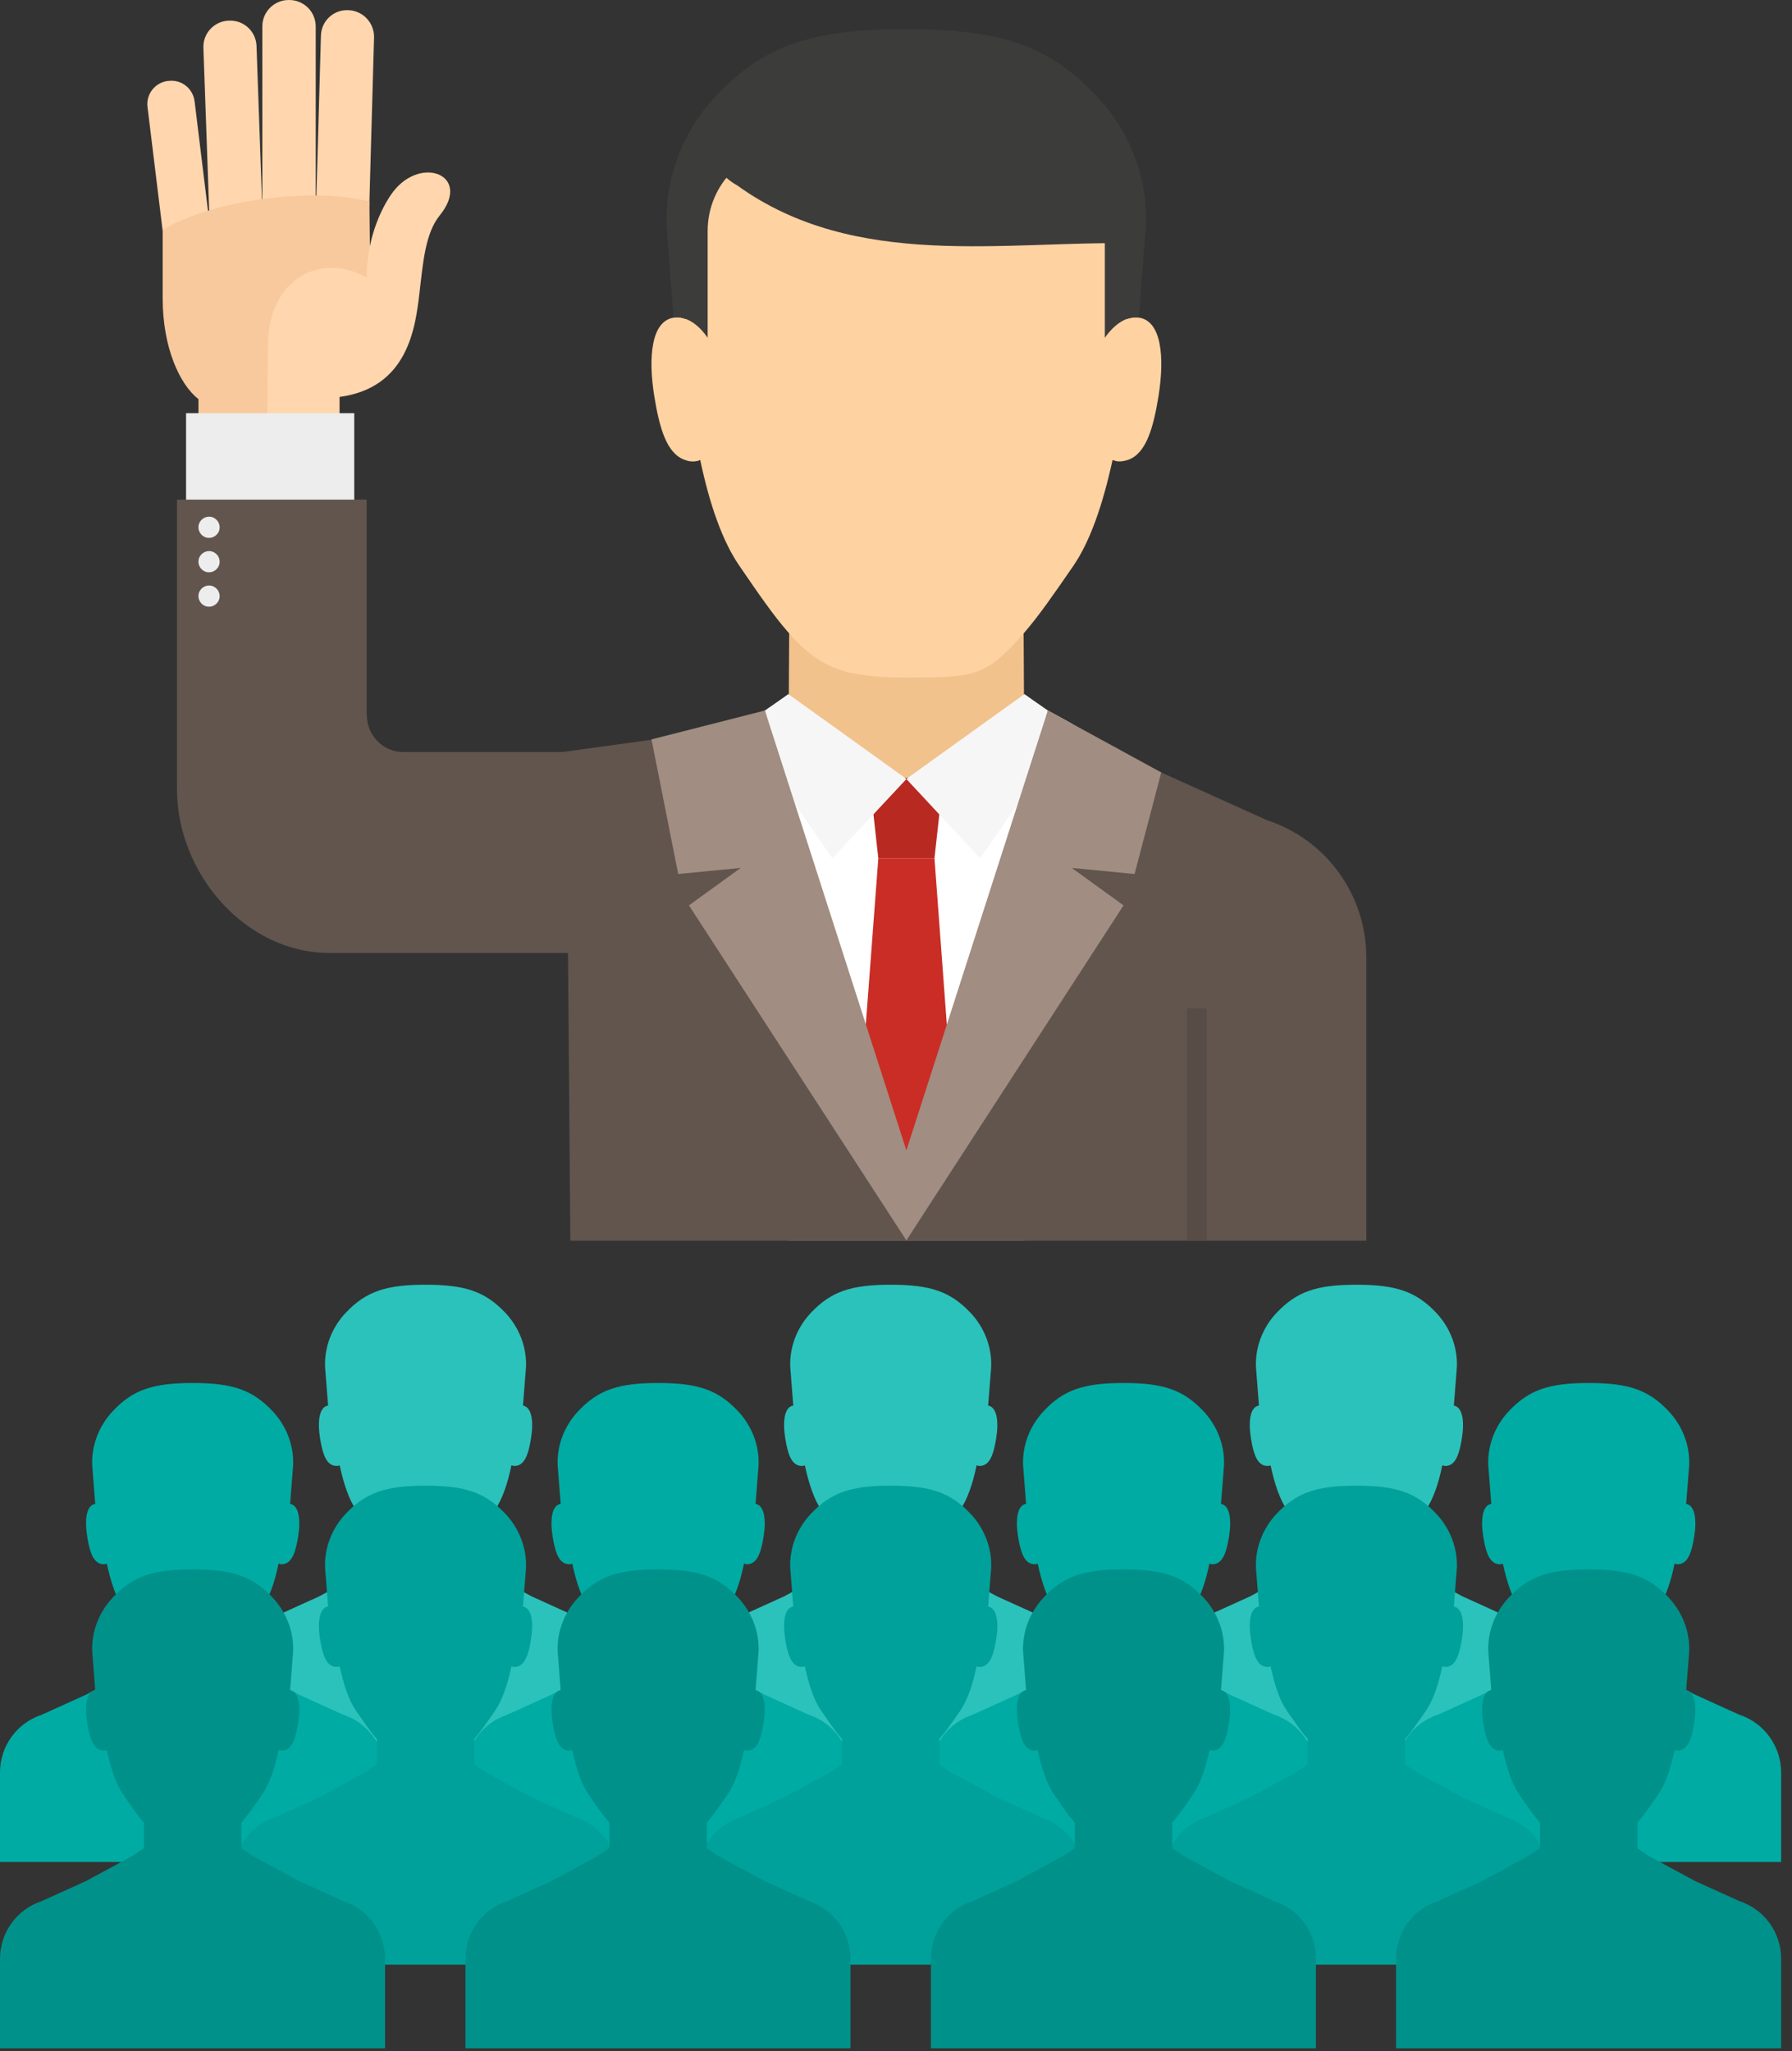 <?xml version="1.0" encoding="UTF-8"?> <svg xmlns="http://www.w3.org/2000/svg" width="166" height="190" viewBox="0 0 166 190" fill="none"><rect x="0" y="0" width="166" height="190" fill="#333333" stroke="none"/><path d="M57.216 163.36V155.074C57.216 152.626 55.661 150.484 53.341 149.719L49.236 147.858L45.819 145.997L44.85 145.461L43.932 144.824V142.453C43.932 142.453 43.958 142.427 43.983 142.402C44.519 141.764 45.105 140.948 45.87 139.826C46.507 138.883 47.017 137.481 47.374 135.721C47.425 135.721 47.476 135.747 47.527 135.772C47.68 135.798 47.859 135.772 48.012 135.721C48.7 135.466 48.981 134.498 49.185 133.248C49.44 131.718 49.287 130.341 48.445 130.189L48.726 126.619C48.802 124.758 48.088 122.947 46.813 121.596C44.952 119.633 43.116 118.995 39.419 118.995C35.722 118.995 33.886 119.633 32.025 121.596C30.75 122.947 30.036 124.758 30.113 126.619L30.393 130.189C29.552 130.316 29.399 131.693 29.654 133.248C29.858 134.498 30.138 135.466 30.827 135.721C30.98 135.772 31.158 135.798 31.311 135.772C31.362 135.772 31.413 135.747 31.464 135.721C31.846 137.481 32.331 138.883 32.968 139.826C33.733 140.923 34.294 141.764 34.855 142.402C34.855 142.402 34.881 142.427 34.906 142.453V144.824H34.881L33.963 145.461L32.994 145.997L29.577 147.858L25.472 149.719C23.152 150.484 21.597 152.626 21.597 155.074V163.36H57.344H57.216Z" fill="#2BC2BB"></path><path d="M100.333 163.36V155.074C100.333 152.626 98.777 150.484 96.457 149.719L92.352 147.858L88.91 145.997L87.941 145.461L87.023 144.824V142.453C87.023 142.453 87.049 142.427 87.074 142.402C87.609 141.764 88.196 140.948 88.961 139.826C89.598 138.883 90.108 137.481 90.465 135.721C90.516 135.721 90.567 135.747 90.618 135.772C90.771 135.798 90.95 135.772 91.103 135.721C91.791 135.466 92.072 134.498 92.275 133.248C92.531 131.718 92.377 130.341 91.536 130.189L91.817 126.619C91.893 124.758 91.179 122.947 89.904 121.596C88.043 119.633 86.207 118.995 82.51 118.995C78.813 118.995 76.977 119.633 75.116 121.596C73.841 122.947 73.127 124.758 73.204 126.619L73.484 130.189C72.643 130.316 72.49 131.693 72.745 133.248C72.949 134.498 73.229 135.466 73.918 135.721C74.071 135.772 74.249 135.798 74.402 135.772C74.453 135.772 74.504 135.747 74.555 135.721C74.938 137.481 75.422 138.883 76.059 139.826C76.824 140.923 77.385 141.764 77.946 142.402C77.946 142.402 77.972 142.427 77.997 142.453V144.824H77.972L77.054 145.461L76.085 145.997L72.643 147.858L68.538 149.719C66.217 150.484 64.662 152.626 64.662 155.074V163.36H100.409H100.333Z" fill="#2BC2BB"></path><path d="M143.447 163.36V155.074C143.447 152.626 141.891 150.484 139.571 149.719L135.466 147.858L132.049 145.997L131.081 145.461L130.163 144.824V142.453C130.163 142.453 130.188 142.427 130.214 142.402C130.749 141.764 131.336 140.948 132.1 139.826C132.738 138.883 133.248 137.481 133.605 135.721C133.656 135.721 133.707 135.747 133.758 135.772C133.911 135.798 134.089 135.772 134.242 135.721C134.931 135.466 135.211 134.498 135.415 133.248C135.67 131.718 135.517 130.341 134.676 130.189L134.956 126.619C135.033 124.758 134.319 122.947 133.044 121.596C131.183 119.633 129.347 118.995 125.65 118.995C121.953 118.995 120.117 119.633 118.255 121.596C116.981 122.947 116.267 124.758 116.343 126.619L116.624 130.189C115.782 130.316 115.629 131.693 115.884 133.248C116.088 134.498 116.369 135.466 117.057 135.721C117.21 135.772 117.389 135.798 117.542 135.772C117.593 135.772 117.644 135.747 117.695 135.721C118.077 137.481 118.561 138.883 119.199 139.826C119.964 140.923 120.525 141.764 121.086 142.402C121.086 142.402 121.111 142.427 121.137 142.453V144.824H121.111L120.193 145.461L119.224 145.997L115.808 147.858L111.703 149.719C109.382 150.484 107.827 152.626 107.827 155.074V163.36H143.574H143.447Z" fill="#2BC2BB"></path><path d="M35.67 172.463V164.176C35.67 161.754 34.115 159.587 31.795 158.822L27.69 156.961L24.248 155.099L23.279 154.564L22.361 153.926V151.555C22.361 151.555 22.387 151.53 22.412 151.504C22.947 150.867 23.534 150.051 24.299 148.929C24.936 147.986 25.446 146.583 25.803 144.824C25.854 144.824 25.905 144.849 25.956 144.875C26.109 144.9 26.288 144.875 26.441 144.824C27.129 144.569 27.409 143.6 27.613 142.351C27.868 140.821 27.715 139.444 26.874 139.291L27.154 135.721C27.231 133.86 26.517 132.05 25.242 130.698C23.381 128.735 21.545 128.098 17.848 128.098C14.151 128.098 12.29 128.735 10.454 130.698C9.179 132.05 8.465 133.86 8.542 135.721L8.822 139.291C7.981 139.418 7.828 140.795 8.083 142.351C8.287 143.6 8.567 144.569 9.255 144.824C9.408 144.875 9.587 144.9 9.74 144.875C9.791 144.875 9.842 144.849 9.893 144.824C10.275 146.583 10.76 147.986 11.397 148.929C12.162 150.051 12.723 150.867 13.284 151.504C13.284 151.504 13.309 151.53 13.335 151.555V153.926H13.309L12.392 154.564L11.423 155.099L7.981 156.961L3.876 158.822C1.555 159.587 0 161.728 0 164.176V172.463H35.747H35.67Z" fill="#00ABA3"></path><path d="M78.786 172.463V164.176C78.786 161.754 77.231 159.587 74.911 158.822L70.806 156.961L67.364 155.099L66.395 154.564L65.477 153.926V151.555C65.477 151.555 65.502 151.53 65.528 151.504C66.063 150.867 66.65 150.051 67.415 148.929C68.052 147.986 68.562 146.583 68.919 144.824C68.97 144.824 69.021 144.849 69.072 144.875C69.225 144.9 69.403 144.875 69.556 144.824C70.245 144.569 70.525 143.6 70.729 142.351C70.984 140.821 70.831 139.444 69.99 139.291L70.27 135.721C70.347 133.86 69.633 132.05 68.358 130.698C66.497 128.735 64.661 128.098 60.964 128.098C57.267 128.098 55.431 128.735 53.569 130.698C52.295 132.05 51.581 133.86 51.657 135.721L51.938 139.291C51.096 139.418 50.943 140.795 51.198 142.351C51.402 143.6 51.683 144.569 52.371 144.824C52.524 144.875 52.703 144.9 52.856 144.875C52.907 144.875 52.958 144.849 53.009 144.824C53.391 146.583 53.876 147.986 54.513 148.929C55.278 150.051 55.839 150.867 56.4 151.504C56.4 151.504 56.425 151.53 56.451 151.555V153.926H56.425L55.507 154.564L54.538 155.099L51.096 156.961L46.991 158.822C44.671 159.587 43.116 161.728 43.116 164.176V172.463H78.863H78.786Z" fill="#00ABA3"></path><path d="M121.901 172.463V164.176C121.901 161.754 120.346 159.587 118.025 158.822L113.92 156.961L110.478 155.099L109.509 154.564L108.591 153.926V151.555C108.591 151.555 108.617 151.53 108.642 151.504C109.178 150.867 109.764 150.051 110.529 148.929C111.167 147.986 111.677 146.583 112.034 144.824C112.085 144.824 112.136 144.849 112.187 144.875C112.34 144.9 112.518 144.875 112.671 144.824C113.359 144.569 113.64 143.6 113.844 142.351C114.099 140.821 113.946 139.444 113.104 139.291L113.385 135.721C113.461 133.86 112.747 132.05 111.473 130.698C109.611 128.735 107.776 128.098 104.078 128.098C100.381 128.098 98.52 128.735 96.684 130.698C95.409 132.05 94.695 133.86 94.772 135.721L95.052 139.291C94.211 139.418 94.058 140.795 94.313 142.351C94.517 143.6 94.797 144.569 95.486 144.824C95.639 144.875 95.817 144.9 95.97 144.875C96.021 144.875 96.072 144.849 96.123 144.824C96.506 146.583 96.99 147.986 97.628 148.929C98.393 150.051 98.954 150.867 99.514 151.504C99.514 151.504 99.54 151.53 99.566 151.555V153.926H99.54L98.622 154.564L97.653 155.099L94.211 156.961L90.106 158.822C87.786 159.587 86.231 161.728 86.231 164.176V172.463H121.977H121.901Z" fill="#00ABA3"></path><path d="M164.993 172.463V164.176C164.993 161.754 163.437 159.587 161.117 158.822L157.012 156.961L153.57 155.099L152.601 154.564L151.683 153.926V151.555C151.683 151.555 151.709 151.53 151.734 151.504C152.27 150.867 152.856 150.051 153.621 148.929C154.258 147.986 154.768 146.583 155.125 144.824C155.176 144.824 155.227 144.849 155.278 144.875C155.431 144.9 155.61 144.875 155.763 144.824C156.451 144.569 156.732 143.6 156.936 142.351C157.191 140.821 157.038 139.444 156.196 139.291L156.477 135.721C156.553 133.86 155.839 132.05 154.564 130.698C152.703 128.735 150.867 128.098 147.17 128.098C143.473 128.098 141.637 128.735 139.776 130.698C138.501 132.05 137.787 133.86 137.864 135.721L138.144 139.291C137.303 139.418 137.15 140.795 137.405 142.351C137.609 143.6 137.889 144.569 138.578 144.824C138.731 144.875 138.909 144.9 139.062 144.875C139.113 144.875 139.164 144.849 139.215 144.824C139.598 146.583 140.082 147.986 140.719 148.929C141.484 150.051 142.045 150.867 142.606 151.504C142.606 151.504 142.632 151.53 142.657 151.555V153.926H142.632L141.714 154.564L140.745 155.099L137.303 156.961L133.198 158.822C130.878 159.587 129.322 161.728 129.322 164.176V172.463H165.069H164.993Z" fill="#00ABA3"></path><path d="M57.216 181.973V173.687C57.216 171.239 55.661 169.097 53.341 168.332L49.236 166.471L45.819 164.61L44.85 164.074L43.932 163.437V161.066C43.932 161.066 43.958 161.04 43.983 161.015C44.519 160.377 45.105 159.561 45.87 158.439C46.507 157.496 47.017 156.094 47.374 154.334C47.425 154.334 47.476 154.36 47.527 154.385C47.68 154.411 47.859 154.385 48.012 154.334C48.7 154.079 48.981 153.11 49.185 151.861C49.44 150.331 49.287 148.954 48.445 148.801L48.726 145.232C48.802 143.371 48.088 141.56 46.813 140.209C44.952 138.246 43.116 137.608 39.419 137.608C35.722 137.608 33.886 138.246 32.025 140.209C30.75 141.56 30.036 143.371 30.113 145.232L30.393 148.801C29.552 148.929 29.399 150.306 29.654 151.861C29.858 153.11 30.138 154.079 30.827 154.334C30.98 154.385 31.158 154.411 31.311 154.385C31.362 154.385 31.413 154.36 31.464 154.334C31.846 156.119 32.331 157.521 32.968 158.439C33.733 159.536 34.294 160.377 34.855 161.015C34.855 161.015 34.881 161.04 34.906 161.066V163.437H34.881L33.963 164.074L32.994 164.61L29.577 166.471L25.472 168.332C23.152 169.097 21.597 171.239 21.597 173.687V181.973H57.344H57.216Z" fill="#00A19A"></path><path d="M100.333 181.973V173.687C100.333 171.239 98.777 169.097 96.457 168.332L92.352 166.471L88.91 164.61L87.941 164.074L87.023 163.437V161.066C87.023 161.066 87.049 161.04 87.074 161.015C87.609 160.377 88.196 159.561 88.961 158.439C89.598 157.496 90.108 156.094 90.465 154.334C90.516 154.334 90.567 154.36 90.618 154.385C90.771 154.411 90.95 154.385 91.103 154.334C91.791 154.079 92.072 153.11 92.275 151.861C92.531 150.331 92.377 148.954 91.536 148.801L91.817 145.232C91.893 143.371 91.179 141.56 89.904 140.209C88.043 138.246 86.207 137.608 82.51 137.608C78.813 137.608 76.977 138.246 75.116 140.209C73.841 141.56 73.127 143.371 73.204 145.232L73.484 148.801C72.643 148.929 72.49 150.306 72.745 151.861C72.949 153.11 73.229 154.079 73.918 154.334C74.071 154.385 74.249 154.411 74.402 154.385C74.453 154.385 74.504 154.36 74.555 154.334C74.938 156.119 75.422 157.521 76.059 158.439C76.824 159.536 77.385 160.377 77.946 161.015C77.946 161.015 77.972 161.04 77.997 161.066V163.437H77.972L77.054 164.074L76.085 164.61L72.643 166.471L68.538 168.332C66.217 169.097 64.662 171.239 64.662 173.687V181.973H100.409H100.333Z" fill="#00A19A"></path><path d="M143.447 181.973V173.687C143.447 171.239 141.891 169.097 139.571 168.332L135.466 166.471L132.049 164.61L131.081 164.074L130.163 163.437V161.066C130.163 161.066 130.188 161.04 130.214 161.015C130.749 160.377 131.336 159.561 132.1 158.439C132.738 157.496 133.248 156.094 133.605 154.334C133.656 154.334 133.707 154.36 133.758 154.385C133.911 154.411 134.089 154.385 134.242 154.334C134.931 154.079 135.211 153.11 135.415 151.861C135.67 150.331 135.517 148.954 134.676 148.801L134.956 145.232C135.033 143.371 134.319 141.56 133.044 140.209C131.183 138.246 129.347 137.608 125.65 137.608C121.953 137.608 120.117 138.246 118.255 140.209C116.981 141.56 116.267 143.371 116.343 145.232L116.624 148.801C115.782 148.929 115.629 150.306 115.884 151.861C116.088 153.11 116.369 154.079 117.057 154.334C117.21 154.385 117.389 154.411 117.542 154.385C117.593 154.385 117.644 154.36 117.695 154.334C118.077 156.119 118.561 157.521 119.199 158.439C119.964 159.536 120.525 160.377 121.086 161.015C121.086 161.015 121.111 161.04 121.137 161.066V163.437H121.111L120.193 164.074L119.224 164.61L115.808 166.471L111.703 168.332C109.382 169.097 107.827 171.239 107.827 173.687V181.973H143.574H143.447Z" fill="#00A19A"></path><path d="M35.67 189.724V181.438C35.67 178.99 34.115 176.848 31.795 176.083L27.69 174.222L24.248 172.361L23.279 171.825L22.361 171.188V168.817C22.361 168.817 22.387 168.791 22.412 168.766C22.947 168.128 23.534 167.312 24.299 166.19C24.936 165.247 25.446 163.845 25.803 162.085C25.854 162.085 25.905 162.111 25.956 162.136C26.109 162.162 26.288 162.136 26.441 162.085C27.129 161.83 27.409 160.862 27.613 159.612C27.868 158.082 27.715 156.706 26.874 156.553L27.154 152.983C27.231 151.122 26.517 149.311 25.242 147.96C23.381 145.997 21.545 145.359 17.848 145.359C14.151 145.359 12.29 145.997 10.454 147.96C9.179 149.311 8.465 151.122 8.542 152.983L8.822 156.553C7.981 156.68 7.828 158.057 8.083 159.612C8.287 160.862 8.567 161.83 9.255 162.085C9.408 162.136 9.587 162.162 9.74 162.136C9.791 162.136 9.842 162.111 9.893 162.085C10.275 163.87 10.76 165.273 11.397 166.19C12.162 167.312 12.723 168.128 13.284 168.766C13.284 168.766 13.309 168.791 13.335 168.817V171.188H13.309L12.392 171.825L11.423 172.361L7.981 174.222L3.876 176.083C1.555 176.848 0 178.99 0 181.438V189.724H35.747H35.67Z" fill="#00918B"></path><path d="M78.786 189.724V181.438C78.786 178.99 77.231 176.848 74.911 176.083L70.806 174.222L67.364 172.361L66.395 171.825L65.477 171.188V168.817C65.477 168.817 65.502 168.791 65.528 168.766C66.063 168.128 66.65 167.312 67.415 166.19C68.052 165.247 68.562 163.845 68.919 162.085C68.97 162.085 69.021 162.111 69.072 162.136C69.225 162.162 69.403 162.136 69.556 162.085C70.245 161.83 70.525 160.862 70.729 159.612C70.984 158.082 70.831 156.705 69.99 156.553L70.27 152.983C70.347 151.122 69.633 149.311 68.358 147.96C66.497 145.997 64.661 145.359 60.964 145.359C57.267 145.359 55.431 145.997 53.569 147.96C52.295 149.311 51.581 151.122 51.657 152.983L51.938 156.553C51.096 156.68 50.943 158.057 51.198 159.612C51.402 160.862 51.683 161.83 52.371 162.085C52.524 162.136 52.703 162.162 52.856 162.136C52.907 162.136 52.958 162.111 53.009 162.085C53.391 163.87 53.876 165.273 54.513 166.19C55.278 167.312 55.839 168.128 56.4 168.766C56.4 168.766 56.425 168.791 56.451 168.817V171.188H56.425L55.507 171.825L54.538 172.361L51.096 174.222L46.991 176.083C44.671 176.848 43.116 178.99 43.116 181.438V189.724H78.863H78.786Z" fill="#00918B"></path><path d="M121.901 189.724V181.438C121.901 178.99 120.346 176.848 118.025 176.083L113.92 174.222L110.478 172.361L109.509 171.825L108.591 171.188V168.817C108.591 168.817 108.617 168.791 108.642 168.766C109.178 168.128 109.764 167.312 110.529 166.19C111.167 165.247 111.677 163.845 112.034 162.085C112.085 162.085 112.136 162.111 112.187 162.136C112.34 162.162 112.518 162.136 112.671 162.085C113.359 161.83 113.64 160.862 113.844 159.612C114.099 158.082 113.946 156.705 113.104 156.553L113.385 152.983C113.461 151.122 112.747 149.311 111.473 147.96C109.611 145.997 107.776 145.359 104.078 145.359C100.381 145.359 98.52 145.997 96.684 147.96C95.409 149.311 94.695 151.122 94.772 152.983L95.052 156.553C94.211 156.68 94.058 158.057 94.313 159.612C94.517 160.862 94.797 161.83 95.486 162.085C95.639 162.136 95.817 162.162 95.97 162.136C96.021 162.136 96.072 162.111 96.123 162.085C96.506 163.87 96.99 165.273 97.628 166.19C98.393 167.312 98.954 168.128 99.514 168.766C99.514 168.766 99.54 168.791 99.566 168.817V171.188H99.54L98.622 171.825L97.653 172.361L94.211 174.222L90.106 176.083C87.786 176.848 86.231 178.99 86.231 181.438V189.724H121.977H121.901Z" fill="#00918B"></path><path d="M164.993 189.724V181.438C164.993 178.99 163.437 176.848 161.117 176.083L157.012 174.222L153.57 172.361L152.601 171.825L151.683 171.188V168.817C151.683 168.817 151.709 168.791 151.734 168.766C152.27 168.128 152.856 167.312 153.621 166.19C154.258 165.247 154.768 163.845 155.125 162.085C155.176 162.085 155.227 162.111 155.278 162.136C155.431 162.162 155.61 162.136 155.763 162.085C156.451 161.83 156.732 160.862 156.936 159.612C157.191 158.082 157.038 156.705 156.196 156.553L156.477 152.983C156.553 151.122 155.839 149.311 154.564 147.96C152.703 145.997 150.867 145.359 147.17 145.359C143.473 145.359 141.637 145.997 139.776 147.96C138.501 149.311 137.787 151.122 137.864 152.983L138.144 156.553C137.303 156.68 137.15 158.057 137.405 159.612C137.609 160.862 137.889 161.83 138.578 162.085C138.731 162.136 138.909 162.162 139.062 162.136C139.113 162.136 139.164 162.111 139.215 162.085C139.598 163.87 140.082 165.273 140.719 166.19C141.484 167.312 142.045 168.128 142.606 168.766C142.606 168.766 142.632 168.791 142.657 168.817V171.188H142.632L141.714 171.825L140.745 172.361L137.303 174.222L133.198 176.083C130.878 176.848 129.322 178.99 129.322 181.438V189.724H165.069H164.993Z" fill="#00918B"></path><path d="M26.747 0H26.799C28.15 0 29.246 1.096 29.246 2.448V22.31C29.246 23.661 28.15 24.758 26.799 24.758H26.747C25.396 24.758 24.3 23.661 24.3 22.31V2.448C24.3 1.096 25.396 0 26.747 0Z" fill="#FFD6AE"></path><path d="M31.54 25.701H31.591C32.942 25.727 34.064 24.681 34.089 23.33L34.65 3.468C34.676 2.116 33.63 0.994 32.279 0.943H32.228C30.877 0.892 29.755 1.963 29.729 3.315L29.168 23.177C29.143 24.528 30.188 25.65 31.54 25.701Z" fill="#FFD6AE"></path><path d="M22.003 24.758H22.054C23.406 24.707 24.451 23.585 24.4 22.233L23.763 4.258C23.712 2.907 22.59 1.861 21.238 1.912H21.187C19.836 1.963 18.791 3.085 18.842 4.436L19.479 22.412C19.53 23.763 20.652 24.809 22.003 24.758Z" fill="#FFD6AE"></path><path d="M17.669 24.732H17.72C18.919 24.579 19.76 23.508 19.607 22.31L18.026 9.383C17.873 8.185 16.802 7.343 15.604 7.496H15.553C14.355 7.649 13.513 8.72 13.666 9.918L15.247 22.845C15.4 24.044 16.471 24.885 17.669 24.732Z" fill="#FFD6AE"></path><path d="M18.41 60.326H31.439V36.384C33.861 35.517 35.722 33.605 36.334 31.234C36.461 30.699 36.538 30.138 36.538 29.577V26.186L34.294 25.548L34.218 18.664C29.144 17.364 19.939 18.409 15.069 21.29V27.639C15.069 32.203 16.65 35.62 18.384 36.971V60.352L18.41 60.326Z" fill="#F7C99C"></path><path d="M31.439 60.326V36.767C37.788 35.925 38.476 30.367 38.858 27.129C39.19 24.299 39.394 21.596 40.745 19.939C43.83 16.114 38.706 14.227 36.156 18.128C35.187 19.582 33.963 22.285 33.963 25.727C29.909 23.33 24.733 25.65 24.81 32.203C24.81 32.407 24.657 51.683 24.58 60.352H31.439V60.326Z" fill="#FFD6AE"></path><path d="M32.815 38.271H17.236V46.43H32.815V38.271Z" fill="#EDEDED"></path><path d="M95.131 112.238L94.799 54.742C85.748 54.615 84.218 54.615 83.963 54.615C83.708 54.615 82.153 54.615 73.127 54.742L72.795 112.238H95.156H95.131Z" fill="#F2C28D"></path><path d="M73.024 114.89L67.822 68.179L73.024 64.304L83.962 72.157L94.9 64.304L100.102 68.179L94.9 114.89H73.024Z" fill="white"></path><path d="M81.361 79.5L80.52 71.902L83.682 72.055H83.962H84.217L87.404 71.902L86.563 79.5H81.361Z" fill="#B82922"></path><path d="M77.104 79.5L68.511 67.083L70.857 65.808L73.024 64.304L83.963 72.157L77.104 79.5Z" fill="#F6F6F6"></path><path d="M90.796 79.5L99.388 67.083L97.068 65.808L94.901 64.304L83.962 72.157L90.796 79.5Z" fill="#F6F6F6"></path><path d="M83.963 107.266L79.399 105.584L81.362 79.5H86.564L88.501 105.584L83.963 107.266Z" fill="#C92D25"></path><path d="M105.508 29.424C105.125 29.347 104.743 29.424 104.36 29.551V20.296C104.36 12.672 98.164 6.476 90.541 6.476H77.359C69.735 6.476 63.539 12.672 63.539 20.296V29.551C63.157 29.398 62.774 29.347 62.392 29.424C60.352 29.755 60.021 33.019 60.607 36.69C61.092 39.674 61.755 41.968 63.386 42.58C63.769 42.733 64.151 42.784 64.534 42.708C64.661 42.708 64.763 42.631 64.865 42.606C65.757 46.838 66.956 50.178 68.486 52.397C70.296 55.048 71.673 57.037 72.973 58.516C75.905 61.907 78.328 62.748 83.861 62.748H84.064C90.286 62.748 91.357 62.697 94.952 58.516C96.252 57.012 97.629 55.023 99.439 52.397C100.969 50.153 102.142 46.813 103.06 42.606C103.162 42.631 103.289 42.682 103.391 42.708C103.774 42.784 104.156 42.708 104.539 42.58C106.17 41.968 106.833 39.674 107.318 36.69C107.904 33.019 107.573 29.755 105.533 29.424H105.508Z" fill="#FFD2A1"></path><path d="M83.962 2.703C75.14 2.703 70.729 4.207 66.318 8.899C63.259 12.137 61.601 16.446 61.754 20.882L62.392 29.424C63.488 29.245 64.635 29.959 65.553 31.285V21.392C65.553 17.058 69.046 13.565 73.381 13.565H94.518C98.853 13.565 102.346 17.058 102.346 21.392V31.285C103.264 29.985 104.386 29.245 105.507 29.424L106.145 20.882C106.323 16.446 104.641 12.137 101.581 8.899C97.17 4.233 92.759 2.703 83.937 2.703H83.962Z" fill="#3C3C3B"></path><path d="M105.303 22.54C93.115 22.259 79.296 25.089 68.307 17.185C64.1 14.839 67.134 10.607 67.134 10.607H100.178L105.303 22.54Z" fill="#3C3C3B"></path><path d="M126.568 114.89V88.704C126.568 82.891 122.871 77.766 117.338 75.956L100.102 68.179L97.068 65.834L83.963 114.89L70.857 65.834L67.823 67.491L51.148 69.786C45.615 71.596 41.357 78.021 41.357 83.835V85.594L52.601 86.308L52.831 114.916H126.594L126.568 114.89Z" fill="#61554E"></path><path d="M83.961 106.553L70.856 65.808L60.351 68.485L62.824 80.953L68.612 80.392L63.819 83.86L83.961 114.89V114.839V114.89L104.079 83.86L99.285 80.392L105.099 80.953L107.572 71.545L97.067 65.808L83.961 106.553Z" fill="#A18D81"></path><path d="M33.962 66.267V46.277H16.395V73.1C16.395 80.902 22.718 88.271 30.546 88.271H52.728V69.658H37.379C35.492 69.658 33.988 68.128 33.988 66.267H33.962Z" fill="#61554E"></path><path d="M19.683 54.283C19.174 54.105 18.613 54.385 18.435 54.895C18.256 55.405 18.537 55.965 19.046 56.144C19.556 56.322 20.117 56.042 20.295 55.532C20.474 55.022 20.193 54.462 19.683 54.283Z" fill="#EDEDED"></path><path d="M19.683 51.096C19.174 50.918 18.613 51.198 18.435 51.708C18.256 52.218 18.537 52.778 19.046 52.957C19.556 53.135 20.117 52.855 20.295 52.345C20.474 51.835 20.193 51.275 19.683 51.096Z" fill="#EDEDED"></path><path d="M19.683 47.909C19.174 47.731 18.613 48.011 18.435 48.521C18.256 49.03 18.537 49.591 19.046 49.769C19.556 49.948 20.117 49.667 20.295 49.158C20.474 48.648 20.193 48.087 19.683 47.909Z" fill="#EDEDED"></path><path d="M111.78 93.396H109.969V114.89H111.78V93.396Z" fill="#574C46"></path></svg> 